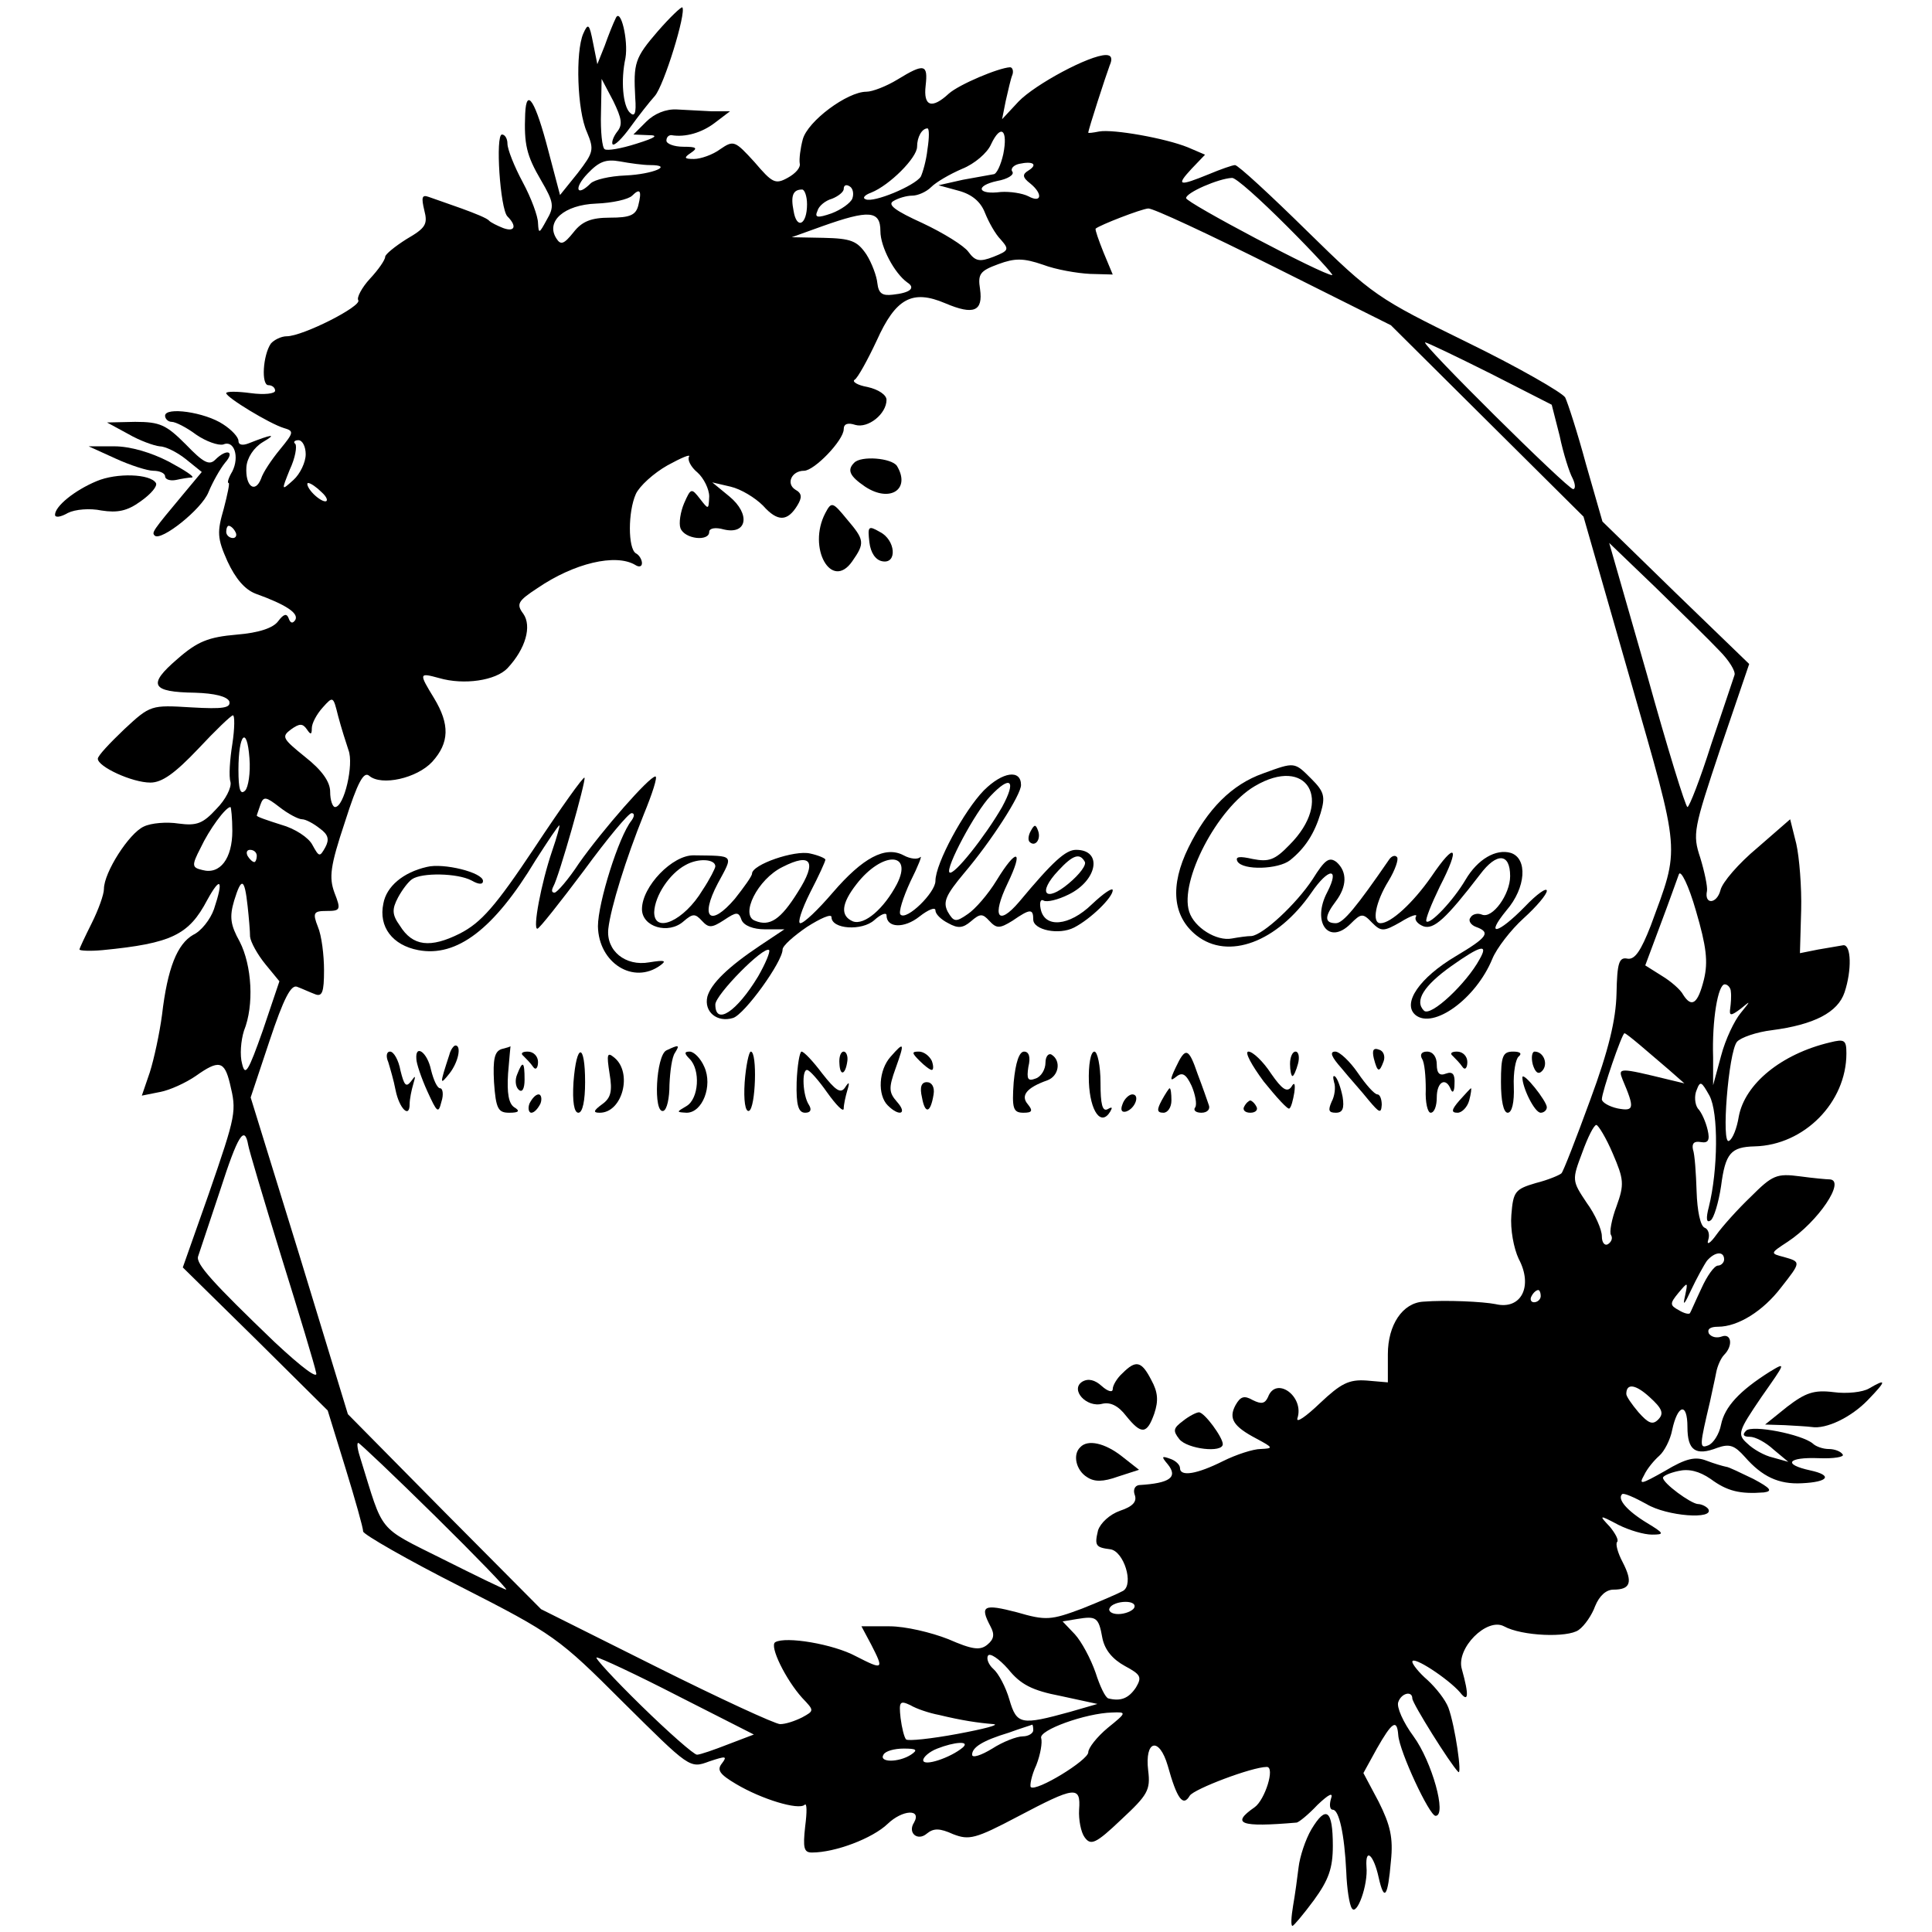 <?xml version="1.0" standalone="no"?>
<!DOCTYPE svg PUBLIC "-//W3C//DTD SVG 20010904//EN"
 "http://www.w3.org/TR/2001/REC-SVG-20010904/DTD/svg10.dtd">
<svg version="1.0" xmlns="http://www.w3.org/2000/svg"
 width="316pt" height="316pt" viewBox="0 0 316 316"
 preserveAspectRatio="xMidYMid meet">
<g transform="translate(0,316) scale(0.1,-0.1)"
fill="#000000" stroke="none">
<path d="M1076 3109 c-38 -44 -40 -52 -37 -109 2 -26 -1 -32 -9 -24 -11 11
-15 52 -7 89 5 29 -8 84 -16 65 -4 -8 -12 -28 -18 -45 l-12 -30 -7 35 c-6 31
-8 33 -16 15 -13 -30 -10 -126 6 -161 12 -29 11 -33 -15 -67 l-29 -36 -19 72
c-21 81 -36 106 -38 61 -2 -50 2 -68 26 -109 21 -36 22 -43 9 -65 -12 -22 -13
-23 -14 -5 0 11 -11 41 -25 67 -14 26 -25 54 -25 63 0 8 -4 15 -9 15 -11 0 -3
-122 9 -134 16 -16 12 -26 -7 -19 -10 4 -20 9 -23 12 -3 4 -23 12 -45 20 -22
8 -46 16 -54 19 -11 4 -12 -1 -7 -22 6 -23 2 -29 -29 -47 -19 -12 -35 -25 -35
-29 0 -5 -11 -21 -25 -36 -13 -14 -22 -31 -19 -35 6 -10 -91 -59 -117 -59 -9
0 -21 -6 -26 -12 -13 -19 -16 -68 -4 -68 6 0 11 -4 11 -9 0 -5 -18 -7 -40 -4
-22 3 -40 3 -40 0 0 -7 71 -50 94 -57 17 -5 17 -7 -6 -35 -14 -17 -28 -38 -31
-48 -10 -25 -26 -12 -24 19 1 15 12 32 27 41 24 14 15 13 -23 -2 -10 -4 -17
-3 -17 4 0 6 -11 18 -25 27 -30 20 -95 29 -95 14 0 -5 5 -10 11 -10 6 0 24 -9
40 -21 16 -11 36 -18 44 -16 18 8 27 -20 15 -44 -6 -10 -9 -19 -6 -19 2 0 -2
-19 -8 -42 -11 -38 -11 -48 6 -86 13 -28 28 -46 46 -53 50 -18 71 -32 65 -43
-4 -6 -8 -6 -11 3 -3 8 -8 7 -17 -5 -8 -11 -31 -19 -68 -22 -46 -4 -64 -11
-97 -40 -49 -42 -43 -54 29 -55 32 -1 52 -6 56 -14 3 -11 -10 -13 -62 -10 -66
4 -67 4 -110 -36 -23 -22 -43 -43 -43 -48 0 -13 56 -39 86 -39 19 0 40 15 78
55 28 30 54 55 57 55 3 0 3 -21 -1 -47 -4 -25 -6 -53 -3 -62 2 -9 -8 -29 -23
-44 -22 -24 -32 -28 -62 -24 -19 3 -45 1 -57 -5 -24 -11 -65 -75 -65 -102 0
-9 -9 -34 -20 -56 -11 -22 -20 -41 -20 -43 0 -2 17 -3 38 -1 113 11 141 25
171 82 22 40 27 33 11 -15 -6 -17 -21 -36 -34 -42 -26 -15 -42 -54 -51 -131
-4 -30 -13 -72 -20 -94 l-13 -38 30 6 c16 3 42 15 58 26 38 27 47 25 56 -12
11 -46 11 -49 -35 -182 l-42 -119 119 -117 118 -117 29 -94 c16 -52 29 -98 29
-104 1 -5 72 -46 159 -90 153 -78 161 -84 266 -189 109 -108 109 -109 141 -97
27 9 30 9 21 -3 -9 -11 -4 -18 23 -34 42 -25 102 -43 112 -34 4 4 4 -12 1 -35
-4 -36 -2 -43 11 -43 38 0 99 23 124 47 24 23 56 25 43 2 -11 -17 6 -31 21
-18 11 9 21 9 43 -1 26 -10 36 -8 106 29 93 49 103 51 100 11 -1 -16 3 -37 9
-45 10 -14 18 -11 60 29 43 40 48 48 44 80 -6 50 18 56 32 8 15 -54 25 -68 36
-49 7 11 102 47 126 47 14 0 -3 -54 -20 -66 -39 -27 -24 -33 69 -25 4 1 19 13
34 29 19 18 26 21 22 10 -3 -10 -2 -18 3 -18 10 0 19 -39 22 -102 1 -27 5 -53
9 -59 8 -14 27 38 24 68 -2 32 12 19 20 -18 9 -40 15 -32 20 27 4 38 -1 59
-20 97 l-25 47 22 40 c25 44 33 49 35 22 2 -27 51 -132 61 -132 19 0 -6 89
-36 130 -17 23 -28 48 -25 56 5 15 23 19 23 6 0 -8 62 -107 75 -120 7 -8 -5
75 -16 105 -5 13 -20 32 -34 45 -14 12 -25 26 -25 30 0 11 59 -28 78 -50 14
-18 15 -5 3 38 -10 34 41 85 69 70 29 -16 104 -19 122 -6 10 7 22 25 27 39 7
17 18 27 30 27 28 0 32 12 15 45 -8 15 -12 30 -9 33 3 3 -3 14 -12 25 -18 19
-18 20 14 3 18 -9 42 -16 55 -16 21 0 20 2 -8 19 -33 20 -49 39 -41 47 2 3 20
-5 40 -16 33 -20 112 -26 101 -8 -3 4 -11 8 -17 8 -12 1 -57 34 -57 43 0 3 11
8 25 11 17 4 34 0 53 -13 27 -20 48 -25 87 -22 15 2 11 7 -17 22 -21 10 -41
20 -45 20 -5 1 -19 5 -32 10 -18 7 -33 4 -68 -17 -39 -22 -43 -23 -34 -7 5 11
17 25 25 32 8 7 18 26 21 42 9 42 25 46 25 5 0 -38 13 -48 49 -34 20 7 28 4
45 -15 28 -32 55 -45 93 -43 44 2 51 13 14 21 -46 10 -37 22 14 20 24 -1 42 2
39 6 -3 5 -13 9 -23 9 -9 0 -21 4 -26 9 -18 15 -99 31 -109 21 -7 -7 -4 -10 6
-10 9 0 26 -9 39 -21 l24 -20 -25 7 c-14 3 -33 14 -42 23 -17 15 -15 20 23 76
40 57 41 58 13 41 -49 -31 -73 -57 -79 -86 -3 -16 -13 -31 -21 -34 -15 -6 -14
0 3 72 3 15 8 36 10 47 2 11 8 24 13 29 15 15 12 36 -4 30 -8 -3 -17 -1 -21 5
-3 7 2 11 15 11 33 0 74 26 103 64 33 42 33 42 5 50 -23 6 -23 6 6 25 50 33
95 100 69 102 -5 0 -27 2 -49 5 -38 5 -45 2 -80 -33 -22 -21 -47 -49 -57 -63
-10 -14 -16 -17 -13 -8 3 9 0 18 -6 20 -7 3 -12 28 -13 59 -1 30 -3 61 -6 69
-2 10 2 14 13 12 12 -2 15 3 11 20 -3 13 -10 29 -16 35 -5 7 -6 21 -2 30 6 16
8 14 21 -9 15 -28 14 -122 -1 -182 -5 -19 -4 -27 3 -22 5 3 13 29 17 56 7 54
16 64 55 65 81 2 150 72 150 152 0 22 -3 24 -27 18 -80 -19 -139 -68 -149
-121 -3 -19 -10 -37 -16 -40 -13 -8 -1 145 13 162 6 7 32 16 57 19 69 9 108
29 119 62 12 36 11 78 -2 77 -5 -1 -24 -4 -41 -7 l-30 -6 2 70 c1 38 -3 87 -8
109 l-10 40 -54 -47 c-30 -25 -57 -56 -60 -69 -6 -23 -27 -24 -22 -1 1 7 -4
31 -11 54 -13 39 -11 47 33 179 l47 138 -120 116 -120 117 -27 94 c-14 52 -30
101 -34 109 -5 8 -76 49 -160 90 -147 72 -155 77 -262 182 -60 59 -113 108
-118 108 -4 0 -24 -7 -43 -15 -49 -20 -54 -19 -28 9 l22 23 -28 12 c-37 15
-122 30 -145 26 -10 -2 -18 -3 -18 -2 0 5 29 94 35 110 5 11 3 17 -6 17 -27 0
-116 -48 -143 -76 l-27 -29 6 30 c4 17 8 36 11 43 2 6 0 12 -4 12 -19 -1 -83
-28 -100 -43 -28 -26 -42 -21 -38 13 4 35 -2 37 -46 10 -18 -11 -41 -20 -51
-20 -31 0 -96 -48 -104 -78 -4 -15 -6 -32 -5 -39 2 -7 -7 -17 -20 -24 -20 -11
-25 -8 -54 26 -32 35 -34 36 -56 21 -12 -9 -32 -16 -43 -16 -16 0 -17 2 -5 10
12 8 9 10 -12 10 -16 0 -28 5 -28 10 0 5 3 9 8 9 23 -4 50 4 71 20 l25 19 -30
0 c-16 1 -42 2 -57 3 -18 1 -37 -7 -50 -20 l-21 -21 24 -1 c18 0 13 -4 -19
-14 -25 -8 -48 -12 -52 -9 -4 2 -7 29 -6 60 l1 55 19 -36 c14 -29 16 -39 6
-51 -6 -8 -9 -17 -7 -20 3 -3 16 10 29 28 13 18 31 41 40 51 15 17 52 137 45
145 -2 1 -20 -16 -40 -39z m441 -193 c-2 -19 -8 -39 -11 -45 -10 -15 -77 -43
-90 -37 -6 2 -2 7 9 11 30 12 75 57 75 75 0 16 8 30 17 30 3 0 3 -15 0 -34z
m124 -8 c-4 -18 -11 -33 -16 -33 -6 -1 -28 -5 -50 -9 l-40 -9 33 -9 c22 -6 36
-18 43 -36 6 -15 17 -35 26 -44 14 -16 13 -18 -12 -28 -23 -9 -30 -7 -41 8 -7
10 -41 31 -75 47 -44 20 -58 30 -48 36 8 5 22 9 31 9 9 0 23 6 31 14 8 8 30
21 51 30 20 8 41 26 47 40 16 34 28 24 20 -16z m-578 -18 c40 0 5 -15 -40 -17
-26 -1 -51 -7 -57 -13 -23 -23 -28 -8 -5 16 19 20 30 24 53 20 16 -3 38 -6 49
-6z m619 -9 c-10 -6 -10 -11 3 -21 21 -17 19 -33 -3 -21 -10 5 -30 8 -45 7
-38 -5 -43 10 -6 18 17 3 28 10 25 15 -4 5 2 11 11 13 23 5 31 -1 15 -11z
m423 -91 c44 -44 77 -80 74 -80 -15 0 -240 119 -239 126 0 9 53 32 75 33 6 1
46 -35 90 -79z m-711 45 c-3 -7 -18 -18 -34 -24 -23 -8 -28 -7 -23 4 2 8 13
17 24 20 10 4 19 11 19 16 0 6 4 8 10 4 5 -3 7 -12 4 -20z m-350 -11 c-4 -16
-14 -20 -46 -20 -31 0 -46 -6 -60 -24 -16 -20 -21 -21 -28 -10 -18 28 13 55
65 57 27 1 53 7 59 13 13 13 16 8 10 -16z m276 2 c0 -34 -17 -42 -22 -11 -5
25 -1 35 14 35 4 0 8 -11 8 -24z m763 -102 l192 -96 158 -157 157 -156 76
-265 c84 -293 82 -273 34 -404 -16 -41 -26 -56 -38 -54 -14 3 -17 -7 -18 -57
-1 -43 -13 -93 -43 -174 -23 -63 -44 -117 -47 -120 -3 -3 -22 -11 -42 -16 -34
-10 -37 -14 -40 -52 -2 -24 4 -55 12 -72 24 -45 4 -84 -38 -74 -20 4 -81 7
-118 4 -34 -2 -58 -38 -58 -86 l0 -46 -35 3 c-29 2 -42 -5 -76 -37 -23 -22
-39 -33 -37 -25 12 36 -35 70 -48 35 -5 -11 -11 -12 -25 -5 -14 8 -20 6 -28
-8 -12 -22 -4 -35 34 -55 28 -15 28 -16 7 -17 -12 0 -40 -9 -62 -20 -42 -21
-70 -26 -70 -11 0 5 -7 12 -16 15 -14 5 -15 4 -4 -9 17 -21 4 -31 -47 -34 -7
-1 -10 -8 -7 -16 4 -11 -3 -19 -24 -26 -17 -6 -32 -20 -36 -32 -6 -25 -4 -28
20 -31 22 -3 39 -57 21 -68 -7 -4 -37 -17 -67 -29 -51 -19 -59 -20 -107 -6
-54 14 -61 11 -43 -23 7 -13 6 -21 -5 -30 -12 -10 -25 -8 -64 9 -28 11 -70 21
-96 21 l-46 0 16 -30 c21 -41 20 -42 -25 -19 -37 20 -115 33 -132 23 -10 -6
17 -61 44 -91 20 -21 20 -21 0 -32 -12 -6 -27 -11 -36 -11 -8 0 -99 42 -203
94 l-188 94 -158 159 -158 160 -79 259 -80 259 31 93 c23 69 35 92 45 88 8 -3
21 -9 29 -12 12 -5 15 3 15 39 0 25 -4 57 -10 71 -9 23 -7 26 14 26 23 0 24 2
13 30 -9 25 -7 43 17 115 21 66 31 84 40 76 20 -17 78 -4 103 23 28 31 29 61
3 104 -25 41 -25 42 8 33 41 -12 93 -4 112 16 30 32 40 69 26 89 -12 16 -9 21
23 42 60 41 128 57 160 38 6 -4 11 -3 11 3 0 5 -4 13 -10 16 -13 8 -13 68 0
97 6 13 29 34 52 47 22 12 38 19 35 14 -3 -5 3 -17 14 -26 10 -9 19 -27 19
-39 -1 -22 -1 -22 -15 -4 -14 18 -15 18 -26 -7 -6 -14 -9 -33 -6 -41 7 -18 47
-22 47 -6 0 6 10 8 24 4 38 -9 44 25 9 54 l-28 23 30 -7 c17 -4 40 -18 53 -31
24 -27 40 -26 56 0 8 13 8 20 -3 26 -16 10 -6 31 14 31 17 0 65 50 65 68 0 9
7 11 19 7 21 -6 51 18 51 41 0 8 -13 17 -31 21 -17 3 -26 9 -21 12 5 3 21 32
36 64 31 69 58 84 112 61 47 -20 62 -13 57 23 -4 25 0 30 30 41 27 10 41 10
73 -1 21 -8 56 -14 77 -15 l37 -1 -15 36 c-8 20 -14 37 -13 39 7 6 74 32 86
33 7 1 99 -42 205 -95z m-643 58 c0 -26 23 -69 44 -84 14 -9 5 -17 -24 -20
-17 -2 -23 2 -25 19 -1 11 -9 33 -18 47 -15 22 -25 26 -70 27 l-52 1 50 18
c76 27 95 26 95 -8z m998 -233 l100 -51 13 -51 c6 -29 16 -60 21 -69 5 -10 5
-18 1 -18 -9 0 -251 240 -242 240 3 0 51 -23 107 -51z m-1938 -132 c0 -13 -9
-32 -20 -42 -20 -18 -20 -18 -6 17 9 19 12 38 9 42 -4 3 -1 6 5 6 7 0 12 -11
12 -23z m26 -62 c9 -8 11 -15 6 -15 -5 0 -15 7 -22 15 -7 8 -9 15 -6 15 4 0
14 -7 22 -15z m-141 -65 c3 -5 1 -10 -4 -10 -6 0 -11 5 -11 10 0 6 2 10 4 10
3 0 8 -4 11 -10z m2427 -194 c16 -16 27 -34 25 -40 -2 -6 -19 -57 -38 -113
-18 -57 -36 -103 -39 -103 -3 0 -33 97 -66 216 l-62 216 76 -73 c42 -41 89
-87 104 -103z m-2242 -163 c9 -23 -7 -93 -22 -93 -4 0 -8 11 -8 25 0 16 -13
35 -41 57 -37 30 -39 33 -23 45 14 10 19 10 26 0 6 -9 8 -9 8 2 0 8 8 23 18
34 17 19 17 18 25 -14 5 -19 13 -44 17 -56z m-169 -66 c-8 -8 -11 2 -11 34 0
59 14 73 18 19 2 -24 -2 -48 -7 -53z m93 -47 c6 0 19 -7 29 -15 14 -10 16 -18
9 -31 -9 -16 -10 -16 -21 4 -6 12 -29 27 -51 33 -22 7 -40 13 -40 15 0 1 3 9
6 18 5 14 9 13 31 -4 14 -11 31 -20 37 -20z m-114 -19 c0 -45 -20 -72 -49 -64
-17 4 -18 7 -3 36 14 30 41 67 49 67 1 0 3 -18 3 -39z m40 -41 c0 -5 -2 -10
-4 -10 -3 0 -8 5 -11 10 -3 6 -1 10 4 10 6 0 11 -4 11 -10z m2367 -202 c-10
-40 -20 -47 -34 -25 -4 8 -20 22 -35 31 l-27 17 25 67 c14 37 27 74 30 82 3 8
16 -18 28 -60 17 -58 20 -83 13 -112z m-2382 120 c2 -18 4 -41 4 -50 1 -9 12
-29 25 -45 l23 -28 -27 -80 c-24 -68 -29 -76 -34 -55 -4 14 -2 38 3 54 17 42
13 107 -7 146 -15 27 -17 40 -9 67 12 39 17 37 22 -9z m2426 -140 c1 -7 0 -20
-1 -27 -2 -13 1 -13 17 -1 17 14 17 14 0 -7 -10 -12 -25 -43 -32 -70 l-13 -48
0 45 c-2 62 8 120 19 120 5 0 10 -6 10 -12z m-149 -87 c13 -11 34 -29 48 -41
l25 -22 -25 6 c-82 20 -84 20 -76 0 20 -47 19 -52 -8 -47 -14 3 -26 10 -26 15
0 12 33 108 37 108 2 0 13 -9 25 -19z m-44 -178 c18 -42 19 -50 6 -86 -8 -21
-12 -43 -9 -47 3 -5 1 -11 -5 -15 -5 -3 -10 2 -10 13 0 11 -11 36 -25 55 -24
36 -24 37 -7 82 9 25 19 45 23 45 3 0 16 -21 27 -47z m-2232 14 c1 -7 25 -88
54 -182 29 -93 55 -179 57 -190 4 -12 -22 7 -68 50 -101 97 -129 128 -125 140
2 6 18 54 36 108 29 90 40 108 46 74z m2414 -187 c0 -5 -5 -10 -10 -10 -6 0
-18 -17 -27 -37 -10 -21 -18 -40 -19 -41 -2 -2 -10 0 -18 5 -15 8 -15 11 -1
28 16 19 16 19 11 -5 -4 -17 -1 -14 10 10 9 19 21 41 26 48 13 15 28 16 28 2z
m-300 -60 c0 -5 -5 -10 -11 -10 -5 0 -7 5 -4 10 3 6 8 10 11 10 2 0 4 -4 4
-10z m192 -202 c-9 -9 -16 -6 -32 12 -11 13 -20 26 -20 30 0 18 15 16 38 -5
21 -19 24 -27 14 -37z m-2000 -158 c67 -66 119 -120 116 -120 -3 0 -50 23
-104 50 -108 54 -96 41 -134 163 -5 15 -7 27 -4 27 2 0 59 -54 126 -120z
m1143 -150 c-3 -5 -15 -10 -26 -10 -11 0 -17 5 -14 10 3 6 15 10 26 10 11 0
17 -4 14 -10z m-52 -49 c4 -20 17 -35 37 -46 26 -14 28 -18 18 -35 -12 -18
-25 -23 -45 -18 -5 1 -14 20 -21 42 -8 23 -23 51 -34 63 l-20 21 24 4 c31 5
35 3 41 -31z m-68 -95 l60 -13 -45 -13 c-80 -22 -87 -21 -99 20 -6 21 -18 43
-26 50 -8 7 -12 17 -9 22 3 5 18 -5 33 -22 20 -25 39 -35 86 -44z m-626 0
l124 -63 -42 -16 c-23 -9 -46 -17 -51 -17 -5 0 -46 36 -91 80 -45 44 -78 80
-73 79 5 0 65 -28 133 -63z m427 -31 c37 -9 64 -13 89 -15 11 -1 -16 -8 -59
-16 -43 -8 -81 -12 -84 -9 -3 3 -7 19 -9 35 -3 27 -1 29 16 21 10 -6 31 -13
47 -16z m276 -21 c-18 -15 -32 -33 -32 -40 0 -13 -85 -65 -94 -57 -2 2 1 19 9
36 7 18 10 37 8 44 -5 13 73 41 116 42 24 1 24 0 -7 -25z m-122 -4 c0 -5 -8
-10 -17 -10 -10 0 -33 -9 -50 -20 -18 -11 -33 -16 -33 -10 0 12 17 23 60 36
19 7 36 12 38 13 1 1 2 -3 2 -9z m-115 -28 c-20 -17 -65 -32 -65 -21 0 5 10
14 23 19 28 11 54 13 42 2z m-85 -12 c-20 -13 -53 -13 -45 0 3 6 18 10 33 10
21 0 24 -2 12 -10z"/>
<path d="M1397 2403 c-12 -12 -7 -22 18 -39 41 -27 75 -4 52 34 -9 13 -59 17
-70 5z"/>
<path d="M1350 2321 c-30 -57 10 -128 44 -79 21 30 20 35 -9 69 -23 28 -25 29
-35 10z"/>
<path d="M1422 2273 c2 -17 10 -29 21 -31 25 -5 22 35 -4 48 -19 11 -20 9 -17
-17z"/>
<path d="M2066 1895 c-51 -18 -91 -58 -122 -121 -31 -63 -26 -113 13 -144 52
-41 132 -11 188 70 28 41 47 42 26 1 -26 -49 2 -88 38 -52 17 17 20 18 35 2
15 -15 19 -15 47 1 16 10 28 14 25 9 -3 -5 2 -12 12 -16 17 -6 37 12 93 85 27
36 49 35 49 -3 0 -30 -29 -70 -46 -63 -7 3 -16 1 -19 -5 -4 -5 1 -12 9 -15 25
-9 19 -17 -33 -48 -59 -35 -88 -77 -66 -96 29 -24 99 26 126 92 7 17 30 47 51
66 21 19 38 39 38 45 0 6 -16 -5 -36 -26 -44 -45 -66 -50 -30 -6 32 37 35 85
7 94 -24 7 -54 -10 -74 -44 -20 -34 -58 -74 -64 -68 -2 3 8 28 22 57 34 66 26
75 -14 16 -30 -43 -66 -76 -83 -76 -15 0 -8 35 13 69 11 18 17 36 14 39 -3 4
-9 2 -13 -4 -53 -77 -75 -104 -87 -104 -19 0 -19 11 0 36 18 24 19 48 1 64
-12 9 -19 4 -39 -28 -27 -41 -81 -91 -100 -93 -7 0 -21 -2 -32 -4 -25 -5 -62
18 -70 44 -16 50 46 169 107 205 86 51 130 -23 57 -96 -24 -25 -34 -28 -60
-23 -22 5 -29 4 -25 -4 9 -15 67 -13 86 2 25 20 40 44 50 77 8 27 6 35 -15 56
-28 28 -27 28 -79 9z m354 -304 c-21 -39 -80 -95 -91 -84 -16 16 0 41 45 73
48 34 61 37 46 11z"/>
<path d="M1609 1867 c-32 -33 -79 -119 -79 -148 0 -19 -47 -65 -57 -55 -4 3 4
28 16 54 13 26 20 44 16 40 -4 -4 -16 -3 -27 3 -30 16 -67 -4 -116 -61 -24
-28 -47 -50 -53 -50 -5 0 2 22 16 50 14 27 25 51 25 54 0 2 -11 7 -25 10 -25
6 -95 -18 -95 -33 0 -4 -13 -22 -28 -41 -40 -47 -58 -32 -28 25 26 48 28 45
-39 46 -35 1 -85 -51 -85 -88 0 -29 43 -42 68 -20 15 13 19 13 30 1 11 -12 16
-12 36 1 21 14 24 14 29 0 4 -9 19 -15 38 -15 l32 0 -39 -26 c-54 -36 -81 -63
-87 -84 -6 -25 16 -43 42 -35 19 6 81 92 81 112 0 6 18 22 40 37 22 14 40 22
40 16 0 -20 50 -23 70 -5 11 10 20 13 20 8 0 -21 29 -22 54 -2 14 11 26 16 26
10 0 -6 9 -15 21 -21 16 -9 24 -8 37 3 15 13 19 13 30 1 12 -13 17 -13 38 0
29 20 34 20 34 2 0 -17 42 -26 67 -13 27 14 63 49 63 61 0 5 -15 -5 -34 -23
-37 -36 -78 -40 -84 -7 -2 10 0 16 5 13 5 -3 23 1 41 10 47 23 56 73 12 73
-17 0 -38 -19 -93 -85 -35 -41 -45 -24 -19 30 27 56 15 59 -18 5 -14 -23 -35
-47 -47 -55 -20 -14 -23 -13 -33 4 -8 16 -3 27 27 63 45 53 93 128 93 144 0
26 -30 22 -61 -9z m30 -27 c-27 -47 -79 -113 -86 -107 -7 7 42 99 67 125 33
35 43 26 19 -18z m-469 -97 c0 -3 -9 -21 -21 -39 -30 -50 -79 -72 -79 -36 1
27 25 63 51 77 21 12 49 10 49 -2z m135 -42 c-28 -45 -46 -57 -70 -47 -25 9 4
68 45 88 47 24 57 9 25 -41z m162 13 c-21 -40 -53 -68 -72 -61 -21 9 -19 29 6
61 42 54 93 53 66 0z m307 37 c4 -5 -8 -21 -26 -36 -38 -32 -52 -16 -17 21 24
26 35 29 43 15z m-534 -188 c-35 -58 -70 -81 -70 -46 0 16 80 97 88 89 2 -3
-6 -22 -18 -43z"/>
<path d="M874 1773 c-64 -96 -87 -122 -122 -140 -48 -24 -77 -21 -98 13 -13
18 -13 27 -3 46 7 13 17 26 23 30 16 11 74 10 97 -2 12 -7 19 -7 19 -1 0 14
-65 30 -92 23 -39 -9 -66 -32 -71 -60 -8 -38 15 -68 57 -76 63 -12 124 34 192
147 20 31 37 57 39 57 1 0 -4 -19 -12 -42 -18 -53 -32 -128 -24 -127 3 0 37
43 76 95 38 52 73 94 78 94 5 0 5 -5 0 -12 -21 -26 -55 -135 -55 -173 1 -60
58 -96 102 -64 11 8 7 9 -18 5 -39 -7 -71 19 -67 55 4 35 29 115 58 187 14 34
23 62 19 62 -10 0 -87 -88 -125 -142 -17 -26 -36 -48 -40 -48 -5 0 -5 4 -2 10
9 15 54 174 51 178 -2 2 -39 -50 -82 -115z"/>
<path d="M1686 1801 c-4 -7 -5 -15 -2 -18 9 -9 19 4 14 18 -4 11 -6 11 -12 0z"/>
<path d="M735 1435 c-16 -49 -16 -51 0 -31 15 19 20 46 10 46 -3 0 -8 -7 -10
-15z"/>
<path d="M820 1444 c-11 -4 -14 -16 -12 -54 3 -44 7 -50 25 -50 16 0 18 3 8 9
-9 6 -12 23 -10 55 2 25 4 45 4 45 0 -1 -7 -3 -15 -5z"/>
<path d="M1090 1442 c-17 -8 -22 -104 -5 -99 6 2 10 21 10 43 1 22 4 45 9 52
8 13 7 14 -14 4z"/>
<path d="M1457 1432 c-20 -22 -22 -63 -5 -80 19 -19 33 -14 15 6 -13 15 -14
22 -2 55 15 42 14 44 -8 19z"/>
<path d="M2247 1429 c6 -23 9 -24 16 -5 3 8 0 17 -7 19 -10 4 -12 -1 -9 -14z"/>
<path d="M635 1423 c3 -10 9 -30 12 -46 6 -30 23 -47 23 -23 0 8 3 23 6 33 4
14 4 15 -4 4 -8 -10 -11 -6 -17 18 -3 17 -11 31 -17 31 -6 0 -7 -8 -3 -17z"/>
<path d="M681 1428 c0 -7 8 -31 18 -53 16 -35 18 -37 23 -17 4 12 2 22 -2 22
-5 0 -11 14 -15 30 -6 29 -26 43 -24 18z"/>
<path d="M856 1433 c5 -5 12 -12 16 -18 4 -6 8 -2 8 8 0 9 -7 17 -17 17 -9 0
-12 -3 -7 -7z"/>
<path d="M938 1390 c-2 -32 1 -50 8 -50 7 0 11 20 11 50 0 65 -14 65 -19 0z"/>
<path d="M997 1404 c5 -29 2 -40 -12 -50 -15 -11 -15 -14 -4 -14 37 0 54 65
24 90 -12 10 -13 6 -8 -26z"/>
<path d="M1128 1428 c18 -18 15 -65 -5 -77 -17 -10 -17 -10 0 -11 26 0 43 44
29 75 -6 14 -17 25 -24 25 -9 0 -9 -3 0 -12z"/>
<path d="M1218 1390 c-2 -30 1 -49 7 -47 11 4 14 97 3 97 -3 0 -8 -23 -10 -50z"/>
<path d="M1303 1390 c-1 -38 3 -50 14 -50 9 0 11 5 6 13 -10 15 -12 57 -3 57
4 0 19 -17 33 -37 15 -21 27 -33 27 -26 0 6 3 20 6 30 4 13 3 15 -4 4 -7 -10
-15 -5 -37 23 -15 20 -30 36 -34 36 -3 0 -7 -23 -8 -50z"/>
<path d="M1373 1420 c1 -21 10 -18 13 5 1 8 -2 15 -6 15 -5 0 -8 -9 -7 -20z"/>
<path d="M1504 1425 c8 -8 17 -15 20 -15 3 0 3 7 0 15 -4 8 -13 15 -21 15 -12
0 -12 -2 1 -15z"/>
<path d="M1658 1390 c-3 -43 -1 -50 16 -50 14 0 16 3 7 14 -12 14 -2 27 32 39
19 7 23 32 7 42 -5 3 -10 -3 -10 -13 0 -11 -7 -23 -16 -26 -13 -5 -15 -1 -12
19 4 16 1 25 -7 25 -8 0 -14 -18 -17 -50z"/>
<path d="M1781 1390 c2 -48 20 -73 35 -48 4 7 3 8 -4 4 -9 -5 -12 8 -12 43 0
28 -5 51 -10 51 -6 0 -10 -21 -9 -50z"/>
<path d="M1923 1414 c-10 -21 -9 -23 1 -15 10 8 16 4 25 -15 6 -14 9 -30 6
-35 -4 -5 1 -9 10 -9 10 0 15 6 12 13 -2 6 -10 29 -18 50 -15 44 -20 45 -36
11z"/>
<path d="M2067 1391 c21 -26 40 -47 42 -44 3 2 6 14 8 26 2 15 0 18 -5 9 -7
-9 -15 -4 -33 22 -13 20 -30 36 -37 36 -7 0 5 -22 25 -49z"/>
<path d="M2110 1420 c0 -11 2 -20 4 -20 2 0 6 9 9 20 3 11 1 20 -4 20 -5 0 -9
-9 -9 -20z"/>
<path d="M2194 1413 c13 -16 34 -39 45 -53 17 -20 20 -22 21 -7 0 9 -3 17 -7
17 -5 0 -19 16 -32 35 -13 19 -30 35 -37 35 -10 0 -6 -9 10 -27z"/>
<path d="M2326 1428 c4 -6 6 -28 6 -50 -1 -21 3 -38 8 -38 6 0 10 11 10 25 0
26 15 34 23 13 3 -7 6 -3 6 9 1 16 -3 21 -14 17 -10 -4 -15 0 -15 15 0 12 -6
21 -16 21 -9 0 -12 -5 -8 -12z"/>
<path d="M2376 1433 c5 -5 12 -12 16 -18 4 -6 8 -2 8 8 0 9 -7 17 -17 17 -9 0
-12 -3 -7 -7z"/>
<path d="M2455 1390 c0 -30 4 -50 11 -50 7 0 11 17 10 43 -1 23 3 45 8 49 6 5
2 8 -9 8 -17 0 -20 -7 -20 -50z"/>
<path d="M2507 1419 c4 -13 9 -17 15 -11 11 11 3 32 -12 32 -4 0 -6 -9 -3 -21z"/>
<path d="M846 1403 c-4 -9 -3 -20 2 -25 6 -6 10 1 10 16 0 30 -3 32 -12 9z"/>
<path d="M2182 1390 c3 -8 1 -23 -4 -32 -6 -14 -5 -18 7 -18 11 0 14 7 11 26
-3 15 -8 29 -12 33 -4 3 -4 -1 -2 -9z"/>
<path d="M2490 1398 c0 -17 20 -58 30 -58 5 0 10 4 10 9 0 10 -39 59 -40 49z"/>
<path d="M1508 1365 c5 -28 14 -26 19 5 2 12 -3 20 -11 20 -9 0 -12 -8 -8 -25z"/>
<path d="M1900 1360 c-8 -15 -8 -20 3 -20 7 0 13 9 13 20 0 11 -1 20 -3 20 -1
0 -7 -9 -13 -20z"/>
<path d="M2387 1360 c-13 -15 -14 -20 -3 -20 7 0 16 9 19 20 3 11 4 20 3 20
-1 0 -9 -9 -19 -20z"/>
<path d="M866 1355 c-3 -8 -1 -15 3 -15 5 0 11 7 15 15 3 8 1 15 -3 15 -5 0
-11 -7 -15 -15z"/>
<path d="M1836 1354 c-4 -10 -1 -14 6 -12 15 5 23 28 10 28 -5 0 -13 -7 -16
-16z"/>
<path d="M2035 1350 c-3 -5 1 -10 10 -10 9 0 13 5 10 10 -3 6 -8 10 -10 10 -2
0 -7 -4 -10 -10z"/>
<path d="M1836 914 c-9 -8 -16 -20 -16 -26 0 -6 -8 -4 -18 5 -11 10 -22 13
-32 7 -20 -13 7 -43 33 -36 13 3 26 -3 39 -20 25 -31 34 -30 46 4 7 21 6 35
-5 55 -16 31 -25 33 -47 11z"/>
<path d="M1935 836 c-16 -12 -17 -16 -6 -30 13 -16 71 -23 71 -8 0 11 -30 52
-39 52 -4 0 -16 -6 -26 -14z"/>
<path d="M1767 793 c-13 -12 -7 -38 11 -49 12 -8 26 -8 51 1 l34 11 -28 22
c-28 22 -56 28 -68 15z"/>
<path d="M210 2450 c19 -11 42 -19 51 -20 9 0 28 -9 43 -21 l26 -21 -30 -36
c-51 -61 -52 -63 -47 -68 10 -10 77 43 88 71 7 17 19 38 27 48 17 19 3 24 -16
5 -10 -10 -20 -4 -48 25 -32 32 -42 37 -83 37 l-46 -1 35 -19z"/>
<path d="M189 2410 c24 -11 52 -20 62 -20 10 0 19 -4 19 -9 0 -5 8 -8 18 -6 9
2 21 4 26 4 5 1 -12 12 -38 26 -29 15 -63 25 -89 25 l-42 0 44 -20z"/>
<path d="M158 2373 c-36 -15 -68 -41 -68 -55 0 -5 9 -4 21 3 12 6 36 8 55 4
26 -4 42 -1 64 15 17 12 28 25 25 30 -9 15 -64 17 -97 3z"/>
<path d="M3057 889 c-10 -6 -36 -9 -58 -6 -32 4 -46 -1 -76 -24 l-36 -29 32
-1 c17 -1 37 -2 44 -3 24 -4 65 16 92 44 31 32 31 36 2 19z"/>
<path d="M2145 168 c-10 -17 -19 -45 -21 -62 -2 -17 -6 -46 -9 -63 -3 -18 -4
-33 -1 -33 2 0 18 19 35 42 24 33 31 52 31 89 0 59 -11 67 -35 27z"/>
</g>
</svg>
